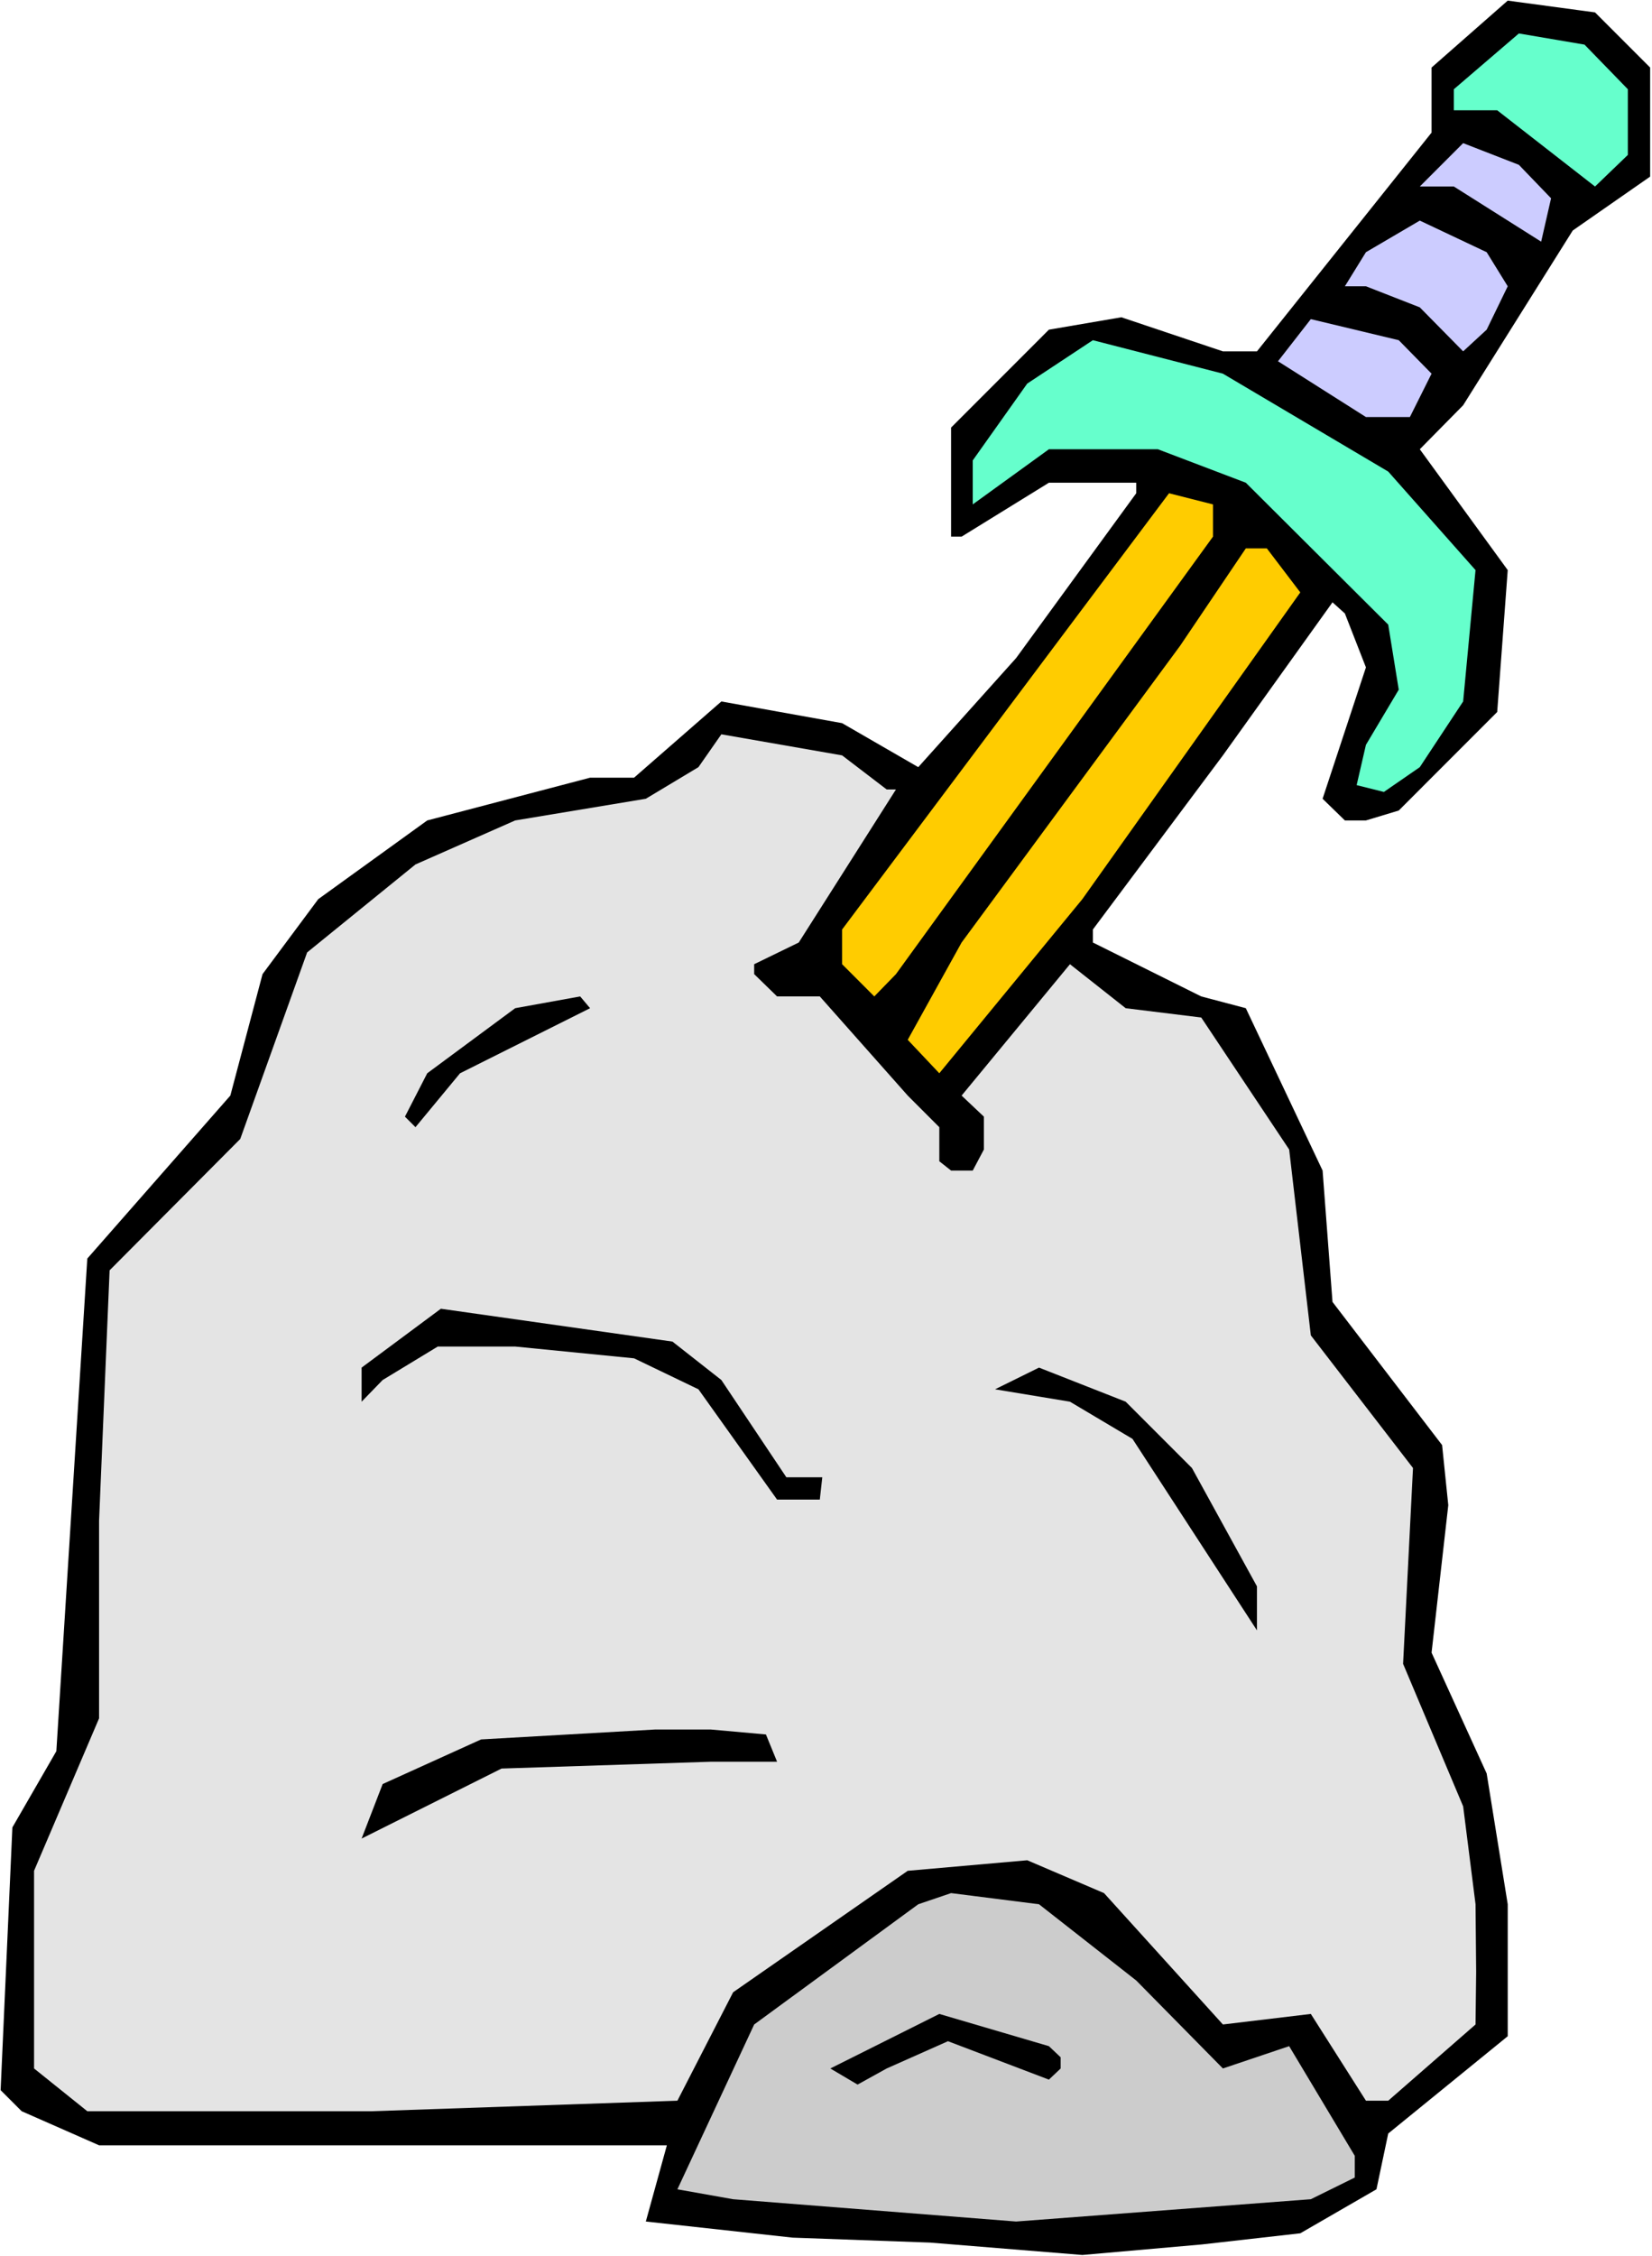 <?xml version="1.0" encoding="UTF-8" standalone="no"?>
<svg
   version="1.0"
   width="114.048mm"
   height="155.668mm"
   id="svg16"
   sodipodi:docname="Sword in Stone 1.wmf"
   xmlns:inkscape="http://www.inkscape.org/namespaces/inkscape"
   xmlns:sodipodi="http://sodipodi.sourceforge.net/DTD/sodipodi-0.dtd"
   xmlns="http://www.w3.org/2000/svg"
   xmlns:svg="http://www.w3.org/2000/svg">
  <rect width="100%" height="100%" fill="#808080" stroke="none"/>
  <sodipodi:namedview
     id="namedview16"
     pagecolor="#ffffff"
     bordercolor="#000000"
     borderopacity="0.25"
     inkscape:showpageshadow="2"
     inkscape:pageopacity="0.0"
     inkscape:pagecheckerboard="0"
     inkscape:deskcolor="#d1d1d1"
     inkscape:document-units="mm" />
  <defs
     id="defs1">
    <pattern
       id="WMFhbasepattern"
       patternUnits="userSpaceOnUse"
       width="6"
       height="6"
       x="0"
       y="0" />
  </defs>
  <path
     style="fill:#ffffff;fill-opacity:1;fill-rule:evenodd;stroke:none"
     d="M 0,588.353 H 431.046 V 0 H 0 Z"
     id="path1" />
  <path
     style="fill:#000000;fill-opacity:1;fill-rule:evenodd;stroke:none"
     d="m 430.562,17.613 v 28.44 l -20.195,14.058 -28.596,45.569 -11.309,11.473 22.942,31.51 -2.747,37.004 -25.688,25.693 -8.563,2.585 h -5.493 l -5.816,-5.656 11.309,-34.257 -5.493,-14.058 -3.231,-2.909 -28.596,39.913 -33.928,45.407 v 3.393 l 28.273,14.058 11.632,3.07 20.034,42.337 2.585,34.257 28.596,37.328 1.616,15.674 -4.362,38.459 14.379,31.51 5.493,34.096 v 34.419 l -31.181,25.37 -3.07,14.543 -19.872,11.473 -25.688,2.909 -31.181,2.747 -39.744,-3.232 -35.867,-1.293 -38.29,-4.201 5.493,-19.876 H 25.85 L 5.655,550.541 0.162,545.047 3.231,476.532 14.702,456.656 l 8.078,-128.465 37.321,-42.498 8.401,-31.672 14.541,-19.553 28.435,-20.522 42.491,-11.15 h 11.471 l 22.78,-19.876 31.505,5.656 19.872,11.473 25.527,-28.44 31.343,-42.983 v -2.747 h -22.78 l -22.78,14.058 h -2.747 v -28.44 l 25.527,-25.531 18.903,-3.232 26.496,8.888 h 8.886 L 373.53,34.58 V 17.613 L 393.403,0.162 416.183,3.232 Z"
     id="path2" />
  <path
     style="fill:#66ffcc;fill-opacity:1;fill-rule:evenodd;stroke:none"
     d="m 424.745,23.269 v 17.129 l -8.563,8.241 -25.527,-19.876 H 379.347 V 23.269 L 396.311,8.726 413.436,11.635 Z"
     id="path3" />
  <path
     style="fill:#ccccff;fill-opacity:1;fill-rule:evenodd;stroke:none"
     d="m 404.712,51.709 -2.585,11.311 -22.78,-14.382 h -8.886 l 11.309,-11.311 14.541,5.656 z"
     id="path4" />
  <path
     style="fill:#ccccff;fill-opacity:1;fill-rule:evenodd;stroke:none"
     d="m 393.403,74.655 -5.493,11.311 -6.139,5.656 -11.309,-11.473 -14.056,-5.494 h -5.493 l 5.493,-8.888 14.056,-8.241 17.449,8.241 z"
     id="path5" />
  <path
     style="fill:#ccccff;fill-opacity:1;fill-rule:evenodd;stroke:none"
     d="m 373.53,97.439 -5.655,11.311 H 356.405 l -22.942,-14.543 8.563,-10.988 22.942,5.494 z"
     id="path6" />
  <path
     style="fill:#66ffcc;fill-opacity:1;fill-rule:evenodd;stroke:none"
     d="m 362.221,122.971 22.78,25.693 -3.231,34.257 -11.309,17.129 -9.371,6.464 -7.109,-1.778 2.423,-10.503 8.563,-14.382 -2.747,-16.967 -37.159,-37.004 -22.942,-8.726 h -28.435 l -19.872,14.382 V 120.062 l 14.217,-20.037 17.126,-11.311 33.928,8.726 z"
     id="path7" />
  <path
     style="fill:#ffcc00;fill-opacity:1;fill-rule:evenodd;stroke:none"
     d="m 316.499,139.938 -82.72,114.083 -5.655,5.817 -8.401,-8.403 v -9.049 l 85.305,-113.76 11.471,2.909 z"
     id="path8" />
  <path
     style="fill:#ffcc00;fill-opacity:1;fill-rule:evenodd;stroke:none"
     d="m 339.279,154.481 -56.87,79.988 -37.321,45.407 -8.24,-8.726 14.056,-25.37 57.031,-77.402 17.126,-25.37 h 5.493 z"
     id="path9" />
  <path
     style="fill:#e4e4e4;fill-opacity:1;fill-rule:evenodd;stroke:none"
     d="m 231.356,205.867 h 2.423 l -25.365,39.913 -11.632,5.656 v 2.585 l 5.978,5.817 h 11.148 l 22.942,25.855 8.24,8.241 v 8.888 l 3.07,2.424 h 5.655 l 2.908,-5.494 v -8.564 l -5.816,-5.494 28.273,-34.257 14.541,11.473 19.711,2.424 22.942,34.419 5.655,48.477 26.658,34.581 -2.585,51.063 15.671,37.166 3.231,25.531 0.162,17.613 -0.162,13.735 -22.78,19.876 h -5.816 l -14.379,-22.623 -22.942,2.747 -31.02,-34.257 -20.034,-8.564 -31.181,2.747 -45.56,31.672 -14.541,28.278 -79.811,2.747 H 22.78 L 8.886,539.391 V 487.844 L 25.85,448.092 V 396.545 l 2.747,-65.283 34.089,-34.257 17.449,-48.639 28.273,-22.946 26.011,-11.473 34.089,-5.656 13.733,-8.241 5.978,-8.564 31.505,5.494 z"
     id="path10" />
  <path
     style="fill:#000000;fill-opacity:1;fill-rule:evenodd;stroke:none"
     d="m 120.04,279.876 -11.632,14.058 -2.747,-2.747 5.816,-11.311 22.942,-16.967 16.964,-3.07 2.585,3.07 z"
     id="path11" />
  <path
     style="fill:#000000;fill-opacity:1;fill-rule:evenodd;stroke:none"
     d="m 188.219,359.863 16.964,25.37 h 9.371 l -0.646,5.817 h -11.148 l -20.518,-28.763 -16.802,-8.08 -31.02,-3.07 h -20.195 l -14.379,8.726 -5.493,5.656 v -8.888 l 20.68,-15.351 60.424,8.564 z"
     id="path12" />
  <path
     style="fill:#000000;fill-opacity:1;fill-rule:evenodd;stroke:none"
     d="m 311.006,382.809 16.964,30.864 v 11.473 l -32.474,-49.932 -16.318,-9.695 -19.549,-3.232 11.471,-5.656 22.619,8.888 z"
     id="path13" />
  <path
     style="fill:#000000;fill-opacity:1;fill-rule:evenodd;stroke:none"
     d="m 199.852,452.294 2.908,7.11 h -17.287 l -54.608,1.778 -36.513,18.26 5.493,-14.22 25.688,-11.635 45.399,-2.585 h 14.541 z"
     id="path14" />
  <path
     style="fill:#cccccc;fill-opacity:1;fill-rule:evenodd;stroke:none"
     d="m 296.466,516.445 22.619,22.946 17.287,-5.817 17.126,28.602 v 5.656 l -11.471,5.656 -76.903,5.817 -73.834,-5.817 -14.541,-2.585 20.034,-42.983 42.814,-31.349 8.563,-2.909 22.942,2.909 z"
     id="path15" />
  <path
     style="fill:#000000;fill-opacity:1;fill-rule:evenodd;stroke:none"
     d="m 276.755,536.483 v 2.909 l -3.07,2.909 -26.335,-10.019 -15.995,7.11 -7.593,4.201 -7.109,-4.201 28.435,-14.22 28.596,8.403 z"
     id="path16" />
</svg>

